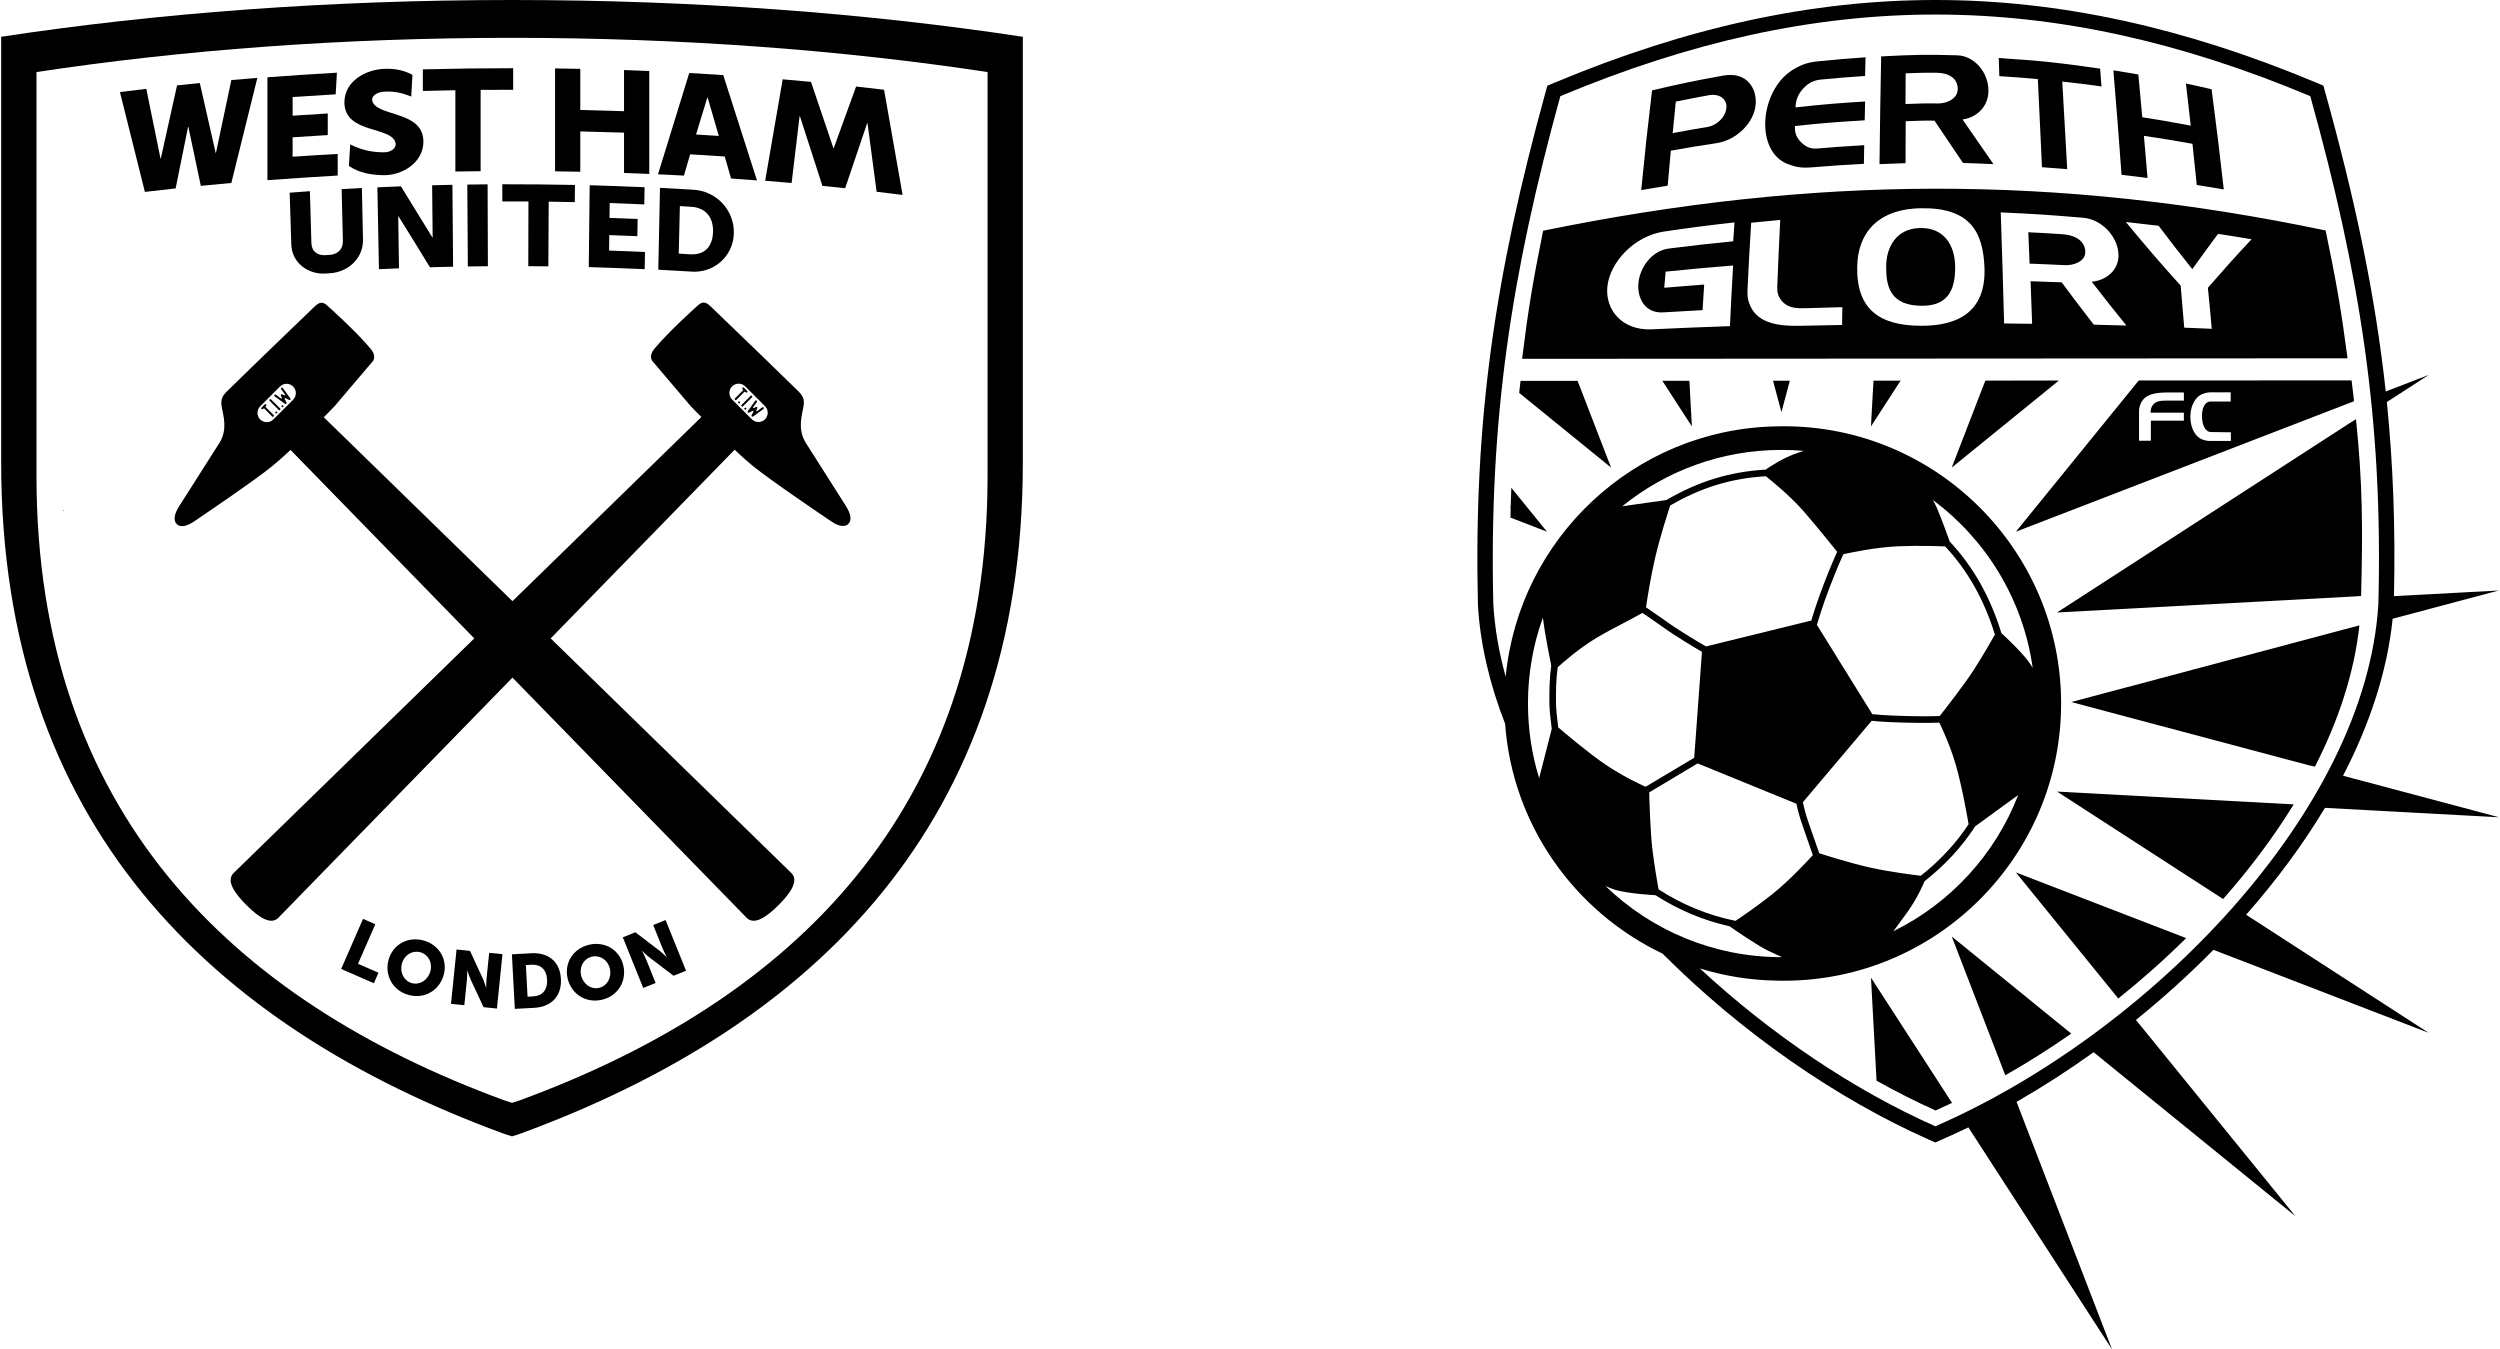 <svg width="352" height="190" viewBox="0 0 352 190" fill="none" xmlns="http://www.w3.org/2000/svg">
<path d="M8.917 71.829L8.929 71.908L9.043 71.854L8.993 71.797L8.917 71.829Z" fill="black"/>
<path d="M144.007 5.188V5.179C122.158 1.854 97.786 0 72.087 0C46.388 0 22.016 1.854 0.166 5.179V65.198C0.182 115.926 29.598 144.454 70.915 159.621L72.09 160H72.093L73.265 159.621C114.589 144.454 143.998 115.926 144.014 65.198V5.188H144.004H144.007ZM139.05 10.269V67.023C139.034 114.249 111.655 140.81 73.186 154.928L72.093 155.279L70.997 154.928C32.531 140.806 5.149 114.246 5.137 67.02V10.146C25.48 7.055 48.166 5.327 72.09 5.327C96.014 5.327 118.703 7.055 139.043 10.146V10.156H139.053V10.269H139.05Z" fill="black"/>
<path d="M113.354 62.172C112.306 60.334 112.912 58.443 113.117 57.303C113.326 56.172 113.029 55.73 112.391 55.07C111.882 54.54 103.419 46.364 100.094 43.178C99.425 42.53 99.008 42.42 98.405 42.874C98.405 42.874 94.205 46.594 92.108 49.143C91.312 50.112 91.824 50.798 91.824 50.798L97.252 57.186C97.767 57.745 98.755 58.714 98.755 58.714L72.156 84.644L45.586 58.743H45.589C45.589 58.743 46.574 57.77 47.089 57.214L52.521 50.826C52.521 50.826 53.032 50.144 52.236 49.171C50.143 46.623 45.943 42.903 45.943 42.903C45.337 42.448 44.923 42.559 44.25 43.203C40.925 46.389 32.465 54.568 31.957 55.099C31.316 55.755 31.025 56.201 31.227 57.331C31.432 58.471 32.042 60.363 30.994 62.204L25.274 71.201C24.558 72.299 24.349 73.269 24.892 73.796C25.18 74.081 25.906 74.409 27.384 73.383C28.088 72.893 35.863 67.661 38.339 65.624C39.791 64.43 40.9 63.344 40.9 63.344L66.778 89.889L32.885 122.93C31.827 123.991 32.948 125.687 34.688 127.427C36.428 129.163 38.127 130.291 39.185 129.23L72.156 95.406L105.131 129.23C106.189 130.291 107.888 129.167 109.628 127.427C111.365 125.69 112.489 123.991 111.428 122.93L77.534 89.889L103.438 63.319C103.438 63.319 104.547 64.405 105.996 65.599C108.472 67.638 116.247 72.868 116.954 73.357C118.429 74.384 119.155 74.055 119.446 73.771C119.982 73.244 119.774 72.274 119.06 71.175L113.344 62.178L113.354 62.172ZM41.272 56.28L38.487 59.059C37.979 59.57 37.148 59.57 36.637 59.059C36.125 58.547 36.125 57.72 36.637 57.205L39.419 54.423C39.93 53.911 40.761 53.911 41.272 54.423C41.784 54.934 41.784 55.765 41.272 56.276V56.28ZM107.714 59.036C107.202 59.548 106.372 59.548 105.86 59.036L103.078 56.254C102.567 55.743 102.567 54.915 103.078 54.404C103.59 53.892 104.417 53.892 104.932 54.404L107.711 57.186C108.222 57.697 108.222 58.528 107.711 59.04L107.714 59.036Z" fill="black"/>
<path d="M105.892 55.733C105.835 55.68 105.747 55.68 105.69 55.733L104.414 57.009C104.357 57.063 104.357 57.154 104.414 57.211C104.471 57.268 104.559 57.265 104.613 57.211L105.889 55.935C105.942 55.882 105.942 55.79 105.889 55.733H105.892Z" fill="black"/>
<path d="M104.84 57.439C104.787 57.492 104.787 57.581 104.84 57.638C104.897 57.691 104.982 57.691 105.039 57.638C105.093 57.584 105.093 57.495 105.039 57.439C104.986 57.385 104.897 57.385 104.84 57.439Z" fill="black"/>
<path d="M103.962 56.561C103.909 56.614 103.909 56.703 103.962 56.76C104.016 56.813 104.105 56.813 104.158 56.76C104.212 56.703 104.212 56.614 104.158 56.561C104.105 56.507 104.016 56.507 103.959 56.561H103.962Z" fill="black"/>
<path d="M104.919 55.162L104.992 55.234C105.046 55.288 105.137 55.288 105.194 55.234C105.251 55.181 105.251 55.089 105.194 55.032L104.755 54.593C104.701 54.54 104.61 54.54 104.553 54.593C104.496 54.647 104.496 54.739 104.553 54.792L104.622 54.862C104.645 54.89 104.648 54.928 104.622 54.956L103.492 56.087C103.438 56.144 103.438 56.232 103.492 56.289C103.546 56.343 103.637 56.343 103.694 56.289L104.828 55.155C104.856 55.136 104.891 55.14 104.916 55.162H104.919Z" fill="black"/>
<path d="M107.329 57.353L106.59 57.89C106.561 57.915 106.517 57.912 106.489 57.884C106.463 57.862 106.46 57.824 106.476 57.795L106.625 57.492C106.647 57.442 106.64 57.382 106.609 57.344H106.606C106.606 57.341 106.606 57.337 106.599 57.334C106.599 57.334 106.599 57.334 106.596 57.328C106.596 57.328 106.596 57.328 106.593 57.328C106.593 57.328 106.59 57.322 106.587 57.322C106.587 57.322 106.587 57.322 106.583 57.322C106.542 57.29 106.486 57.281 106.435 57.306L106.132 57.454C106.103 57.47 106.066 57.464 106.043 57.442C106.015 57.413 106.012 57.369 106.034 57.341L106.571 56.602C106.618 56.539 106.602 56.45 106.539 56.403C106.476 56.359 106.388 56.371 106.343 56.434L105.282 57.897C105.245 57.95 105.251 58.029 105.295 58.077C105.295 58.077 105.298 58.083 105.301 58.083C105.342 58.121 105.406 58.133 105.459 58.105L105.977 57.846C106.006 57.833 106.04 57.84 106.066 57.862C106.091 57.887 106.094 57.925 106.078 57.953L105.822 58.468C105.794 58.522 105.807 58.585 105.845 58.626C105.845 58.626 105.845 58.626 105.845 58.629C105.845 58.629 105.845 58.629 105.851 58.635C105.901 58.683 105.977 58.689 106.031 58.648L107.493 57.59C107.553 57.546 107.569 57.458 107.525 57.394C107.48 57.331 107.389 57.319 107.326 57.363L107.329 57.353Z" fill="black"/>
<path d="M38.175 56.248C38.121 56.194 38.032 56.194 37.975 56.248C37.919 56.302 37.919 56.393 37.975 56.45L39.251 57.726C39.305 57.78 39.397 57.78 39.45 57.726C39.504 57.669 39.504 57.581 39.45 57.524L38.175 56.248Z" fill="black"/>
<path d="M39.678 57.101C39.624 57.154 39.624 57.243 39.678 57.3C39.728 57.353 39.82 57.353 39.873 57.3C39.93 57.243 39.927 57.157 39.873 57.101C39.82 57.047 39.731 57.047 39.678 57.101Z" fill="black"/>
<path d="M38.803 57.979C38.749 58.032 38.749 58.121 38.803 58.178C38.857 58.231 38.945 58.231 38.999 58.178C39.052 58.124 39.052 58.035 38.999 57.982C38.945 57.928 38.857 57.928 38.803 57.982V57.979Z" fill="black"/>
<path d="M37.395 57.309C37.376 57.281 37.376 57.243 37.401 57.221L37.473 57.151C37.527 57.094 37.527 57.003 37.473 56.949C37.42 56.895 37.328 56.895 37.271 56.949L36.832 57.385C36.779 57.442 36.779 57.533 36.832 57.587C36.886 57.641 36.974 57.641 37.031 57.587L37.104 57.514C37.129 57.489 37.17 57.489 37.199 57.514L38.329 58.645C38.386 58.699 38.474 58.699 38.531 58.645C38.588 58.591 38.588 58.5 38.531 58.446L37.395 57.309Z" fill="black"/>
<path d="M39.823 54.644C39.779 54.581 39.69 54.568 39.627 54.612C39.564 54.657 39.548 54.748 39.596 54.808L40.132 55.547C40.154 55.579 40.154 55.623 40.123 55.651C40.101 55.673 40.063 55.68 40.035 55.664L39.731 55.515C39.681 55.49 39.621 55.5 39.583 55.531C39.583 55.531 39.577 55.531 39.577 55.538C39.577 55.538 39.573 55.538 39.57 55.541C39.57 55.541 39.57 55.544 39.567 55.547C39.567 55.547 39.564 55.553 39.561 55.553C39.529 55.597 39.52 55.654 39.545 55.705L39.693 56.008C39.709 56.036 39.703 56.074 39.678 56.1C39.649 56.128 39.605 56.128 39.577 56.109L38.838 55.572C38.775 55.525 38.683 55.541 38.642 55.604C38.594 55.667 38.61 55.759 38.673 55.8L40.132 56.861C40.189 56.902 40.265 56.892 40.312 56.848C40.312 56.848 40.316 56.842 40.319 56.842C40.357 56.797 40.366 56.734 40.341 56.681L40.082 56.16C40.069 56.131 40.075 56.096 40.098 56.074C40.12 56.049 40.158 56.046 40.192 56.059L40.707 56.314C40.761 56.343 40.821 56.33 40.865 56.292C40.865 56.292 40.868 56.289 40.871 56.286C40.919 56.239 40.925 56.163 40.884 56.106L39.826 54.644H39.823Z" fill="black"/>
<path d="M46.319 35.892C46.151 35.902 46.066 35.908 45.895 35.921C44.686 36.003 43.878 35.416 43.843 34.206C43.773 31.778 43.704 29.349 43.634 26.921C42.494 27.003 41.926 27.044 40.786 27.133C40.862 29.561 40.938 31.989 41.017 34.418C41.086 37.054 43.477 38.738 45.984 38.501C46.151 38.491 46.236 38.485 46.404 38.475C48.962 38.355 51.15 36.41 51.109 33.761C51.059 31.332 51.008 28.904 50.954 26.476C49.814 26.536 49.243 26.567 48.103 26.634C48.163 29.062 48.22 31.49 48.28 33.922C48.308 35.131 47.531 35.823 46.322 35.899L46.319 35.892Z" fill="black"/>
<path d="M60.535 37.632C61.84 37.594 62.493 37.579 63.797 37.55C63.766 33.707 63.731 29.864 63.7 26.021C62.556 26.043 61.985 26.059 60.845 26.09C60.87 28.541 60.895 30.991 60.917 33.442C60.902 33.442 60.895 33.442 60.883 33.442C59.414 31.032 57.936 28.629 56.449 26.236C55.123 26.289 54.463 26.315 53.136 26.378C53.209 30.221 53.282 34.064 53.354 37.904C54.485 37.85 55.047 37.825 56.178 37.781C56.143 35.333 56.105 32.889 56.07 30.445H56.102C57.592 32.832 59.07 35.229 60.535 37.629V37.632Z" fill="black"/>
<path d="M65.872 37.519C67.003 37.5 67.565 37.493 68.695 37.484C68.68 33.641 68.667 29.798 68.654 25.955C67.511 25.964 66.939 25.97 65.796 25.989C65.822 29.832 65.847 33.676 65.872 37.519Z" fill="black"/>
<path d="M77.209 37.503C77.225 34.465 77.24 31.43 77.256 28.392C78.728 28.411 79.464 28.424 80.932 28.459C80.942 27.489 80.945 27.006 80.954 26.04C77.544 25.974 74.136 25.945 70.726 25.945C70.726 26.911 70.726 27.398 70.726 28.364C72.197 28.358 72.933 28.358 74.405 28.367C74.398 31.405 74.389 34.44 74.383 37.478C75.513 37.484 76.075 37.487 77.206 37.503H77.209Z" fill="black"/>
<path d="M90.715 28.781C90.734 27.815 90.744 27.328 90.759 26.362C88.183 26.251 85.603 26.157 83.026 26.078C82.981 29.921 82.941 33.764 82.899 37.607C85.527 37.686 88.148 37.784 90.772 37.901C90.788 36.931 90.8 36.448 90.816 35.482C88.792 35.387 87.778 35.346 85.757 35.277C85.77 34.405 85.773 33.969 85.786 33.101C87.368 33.154 88.16 33.186 89.739 33.256C89.755 32.286 89.765 31.803 89.78 30.837C88.195 30.767 87.403 30.736 85.817 30.682C85.83 29.842 85.836 29.425 85.846 28.585C87.794 28.651 88.767 28.692 90.715 28.781Z" fill="black"/>
<path d="M97.492 26.706C95.667 26.593 94.754 26.542 92.926 26.447C92.847 30.29 92.768 34.13 92.689 37.973C94.492 38.065 95.395 38.119 97.201 38.232C100.441 38.545 103.233 36.132 103.325 32.867C103.413 29.542 100.808 26.829 97.492 26.706ZM97.148 35.807C96.513 35.769 96.197 35.747 95.566 35.709C95.619 33.48 95.67 31.25 95.724 29.021C96.362 29.059 96.68 29.078 97.318 29.116C99.238 29.236 100.454 30.458 100.394 32.646C100.331 34.857 99.103 35.927 97.151 35.804L97.148 35.807Z" fill="black"/>
<path d="M26.484 17.858C26.5 17.858 26.509 17.858 26.522 17.855C27.109 20.624 27.69 23.397 28.274 26.166C29.989 25.996 30.851 25.917 32.572 25.762C33.791 20.829 35.013 15.897 36.236 10.964C34.77 11.081 34.038 11.144 32.572 11.274C31.849 14.69 31.126 18.104 30.406 21.521C30.39 21.521 30.384 21.521 30.365 21.524C29.623 18.246 28.878 14.968 28.132 11.69C26.85 11.817 26.209 11.883 24.93 12.022C24.166 15.455 23.402 18.887 22.641 22.323H22.6C21.933 19.055 21.267 15.783 20.601 12.508C19.113 12.685 18.371 12.774 16.887 12.96C18.059 17.646 19.23 22.332 20.399 27.019C22.133 26.817 22.998 26.719 24.728 26.532C25.312 23.64 25.897 20.75 26.481 17.858H26.484Z" fill="black"/>
<path d="M120.541 12.183C119.49 15.079 118.435 17.968 117.387 20.864C117.371 20.864 117.361 20.864 117.346 20.861C116.294 17.75 115.239 14.64 114.188 11.529C112.593 11.378 111.797 11.305 110.202 11.169C109.378 15.928 108.557 20.69 107.736 25.449C109.227 25.569 109.972 25.633 111.459 25.765C111.835 22.623 112.211 19.484 112.583 16.345C112.599 16.345 112.606 16.345 112.624 16.348C113.682 19.623 114.74 22.898 115.795 26.172C117.077 26.299 117.715 26.365 118.997 26.501C120.03 23.441 121.069 20.384 122.104 17.324C122.12 17.324 122.127 17.324 122.145 17.33C122.572 20.555 123.001 23.776 123.428 27C124.893 27.174 125.622 27.262 127.084 27.445C126.216 22.506 125.351 17.574 124.479 12.638C122.907 12.448 122.117 12.357 120.541 12.183Z" fill="black"/>
<path d="M47.547 21.676C45.428 21.789 43.316 21.922 41.2 22.067V19.332C43.18 19.197 44.168 19.134 46.148 19.02V15.979C44.168 16.093 43.18 16.156 41.2 16.291V13.658C43.221 13.522 45.239 13.399 47.263 13.282C47.336 12.063 47.367 11.454 47.44 10.235C44.178 10.421 40.916 10.636 37.653 10.882V25.37C40.95 25.124 44.247 24.906 47.547 24.717V21.676Z" fill="black"/>
<path d="M64.12 24.151C65.541 24.126 66.251 24.12 67.672 24.104V12.657C69.507 12.641 70.423 12.638 72.254 12.641V9.603C68.013 9.603 63.775 9.657 59.538 9.767V12.808C61.369 12.758 62.285 12.736 64.116 12.704V24.151H64.12Z" fill="black"/>
<path d="M81.706 18.505C83.758 18.552 85.811 18.609 87.864 18.676V24.35C89.285 24.401 89.995 24.426 91.416 24.489V10.001C89.995 9.938 89.288 9.913 87.864 9.862V15.657C85.814 15.59 83.758 15.534 81.706 15.486V9.692C80.285 9.663 79.574 9.65 78.153 9.635V24.123C79.574 24.142 80.285 24.151 81.706 24.183V18.505Z" fill="black"/>
<path d="M97.17 21.729C99.121 21.84 100.097 21.9 102.042 22.032C102.399 23.27 102.576 23.892 102.933 25.134C104.392 25.235 105.121 25.291 106.58 25.405C105.001 20.46 103.416 15.515 101.834 10.573C99.92 10.443 98.963 10.386 97.047 10.276C95.578 15.031 94.113 19.784 92.648 24.54C94.107 24.606 94.839 24.644 96.298 24.723C96.646 23.526 96.823 22.929 97.17 21.733V21.729ZM99.595 13.727C99.611 13.727 99.62 13.727 99.636 13.727C100.16 15.53 100.688 17.334 101.209 19.137C99.924 19.052 99.282 19.01 98 18.938C98.531 17.201 99.065 15.464 99.595 13.724V13.727Z" fill="black"/>
<path d="M55.701 20.185C55.814 20.87 55.044 21.448 54.065 21.445C52.243 21.445 50.806 21.088 49.312 20.324C49.24 21.575 49.18 22.231 49.132 23.368C50.67 24.398 52.259 24.622 53.977 24.666C56.525 24.733 59.594 22.964 59.616 19.98C59.657 15.477 52.9 16.497 52.407 14.154C52.281 13.554 53.017 12.963 54.109 12.903C55.78 12.805 56.983 13.222 57.898 13.598C57.971 12.158 57.993 11.953 58.075 10.55C57.27 10.089 56.004 9.625 54.157 9.688C51.51 9.783 48.513 11.409 48.494 14.384C48.466 18.925 55.281 17.706 55.704 20.188L55.701 20.185Z" fill="black"/>
<path d="M52.843 130.133L51.115 129.378L48.036 136.43L52.641 138.441L53.288 136.96L50.408 135.703L52.843 130.133Z" fill="black"/>
<path d="M59.635 132.419C57.396 131.803 55.3 133.013 54.712 135.138C54.115 137.32 55.287 139.471 57.526 140.086C59.768 140.702 61.874 139.452 62.474 137.27C63.059 135.144 61.874 133.032 59.632 132.419H59.635ZM60.599 136.755C60.251 138.021 59.095 138.729 57.987 138.425C56.875 138.119 56.244 136.919 56.594 135.656C56.929 134.44 58.072 133.774 59.181 134.077C60.289 134.38 60.933 135.542 60.599 136.755Z" fill="black"/>
<path d="M68.509 137.734C68.459 138.217 68.462 139.048 68.462 139.048H68.439C68.439 139.048 68.177 138.208 67.931 137.674L66.175 133.881L64.281 133.689L63.501 141.343L65.376 141.536L65.74 137.971C65.79 137.488 65.787 136.654 65.787 136.654H65.809C65.809 136.654 66.068 137.494 66.317 138.027L68.083 141.811L69.968 142.003L70.748 134.349L68.875 134.159L68.512 137.734H68.509Z" fill="black"/>
<path d="M74.803 134.219L72.074 134.368L72.488 142.051L75.219 141.902C77.638 141.773 79.107 140.247 78.977 137.829C78.848 135.41 77.225 134.086 74.806 134.216L74.803 134.219ZM75.055 140.295L74.282 140.336L74.042 135.877L74.815 135.833C76.082 135.763 76.953 136.471 77.029 137.933C77.108 139.404 76.353 140.222 75.055 140.292V140.295Z" fill="black"/>
<path d="M82.997 133.01C80.727 133.509 79.435 135.555 79.909 137.709C80.395 139.919 82.435 141.277 84.706 140.775C86.976 140.276 88.258 138.189 87.772 135.978C87.298 133.824 85.268 132.508 82.997 133.006V133.01ZM84.336 139.095C83.212 139.341 82.094 138.574 81.813 137.292C81.541 136.063 82.243 134.939 83.37 134.693C84.494 134.446 85.599 135.173 85.871 136.401C86.152 137.683 85.46 138.849 84.336 139.095Z" fill="black"/>
<path d="M91.972 130.25L93.314 133.581C93.494 134.03 93.886 134.765 93.886 134.765L93.864 134.772C93.864 134.772 93.245 134.153 92.774 133.796L89.455 131.26L87.69 131.974L90.567 139.107L92.313 138.403L90.974 135.081C90.794 134.633 90.403 133.897 90.403 133.897L90.421 133.888C90.421 133.888 91.04 134.506 91.511 134.863L94.836 137.386L96.592 136.676L93.715 129.542L91.972 130.247V130.25Z" fill="black"/>
<path d="M212.7 71.38L212.663 71.33C212.663 71.399 212.663 71.458 212.659 71.522L212.7 71.536C212.691 71.985 212.677 72.429 212.673 72.878L217.816 74.861L212.792 68.678C212.755 69.576 212.728 70.474 212.705 71.376L212.7 71.38Z" fill="black"/>
<path d="M298.256 140.586C301.59 137.915 304.792 135.071 307.81 132.085L283.833 122.838L298.256 140.59V140.586Z" fill="black"/>
<path d="M282.345 151.399C285.491 149.613 288.597 147.648 291.633 145.532L274.806 131.86L282.345 151.399Z" fill="black"/>
<path d="M264.217 152.164C266.974 153.703 269.75 155.109 272.52 156.355C273.294 156.016 274.073 155.659 274.847 155.292L263.434 137.654L264.217 152.159V152.164Z" fill="black"/>
<path d="M351.834 115.061L329.9 109.221C333.646 102.003 336.124 94.547 336.884 87.122L351.834 83.142L337.072 83.939C337.283 74.298 336.953 65.381 336.069 56.605L341.973 52.785L335.913 55.121C334.443 41.578 331.64 28.277 327.399 13.012L327.133 12.059L326.176 11.656C307.448 3.815 289.902 0 272.52 0C255.139 0 237.574 3.815 218.824 11.665L217.866 12.069L217.601 13.03C210.492 38.802 207.474 59.166 208.092 85.194C208.418 90.759 209.76 96.369 211.921 101.911C211.921 101.911 211.921 101.911 211.921 101.916C212.961 116.252 221.778 128.403 234.094 134.274C245.209 145.413 258.588 154.692 271.572 160.454L272.484 160.862L273.4 160.458C274.646 159.913 275.896 159.336 277.146 158.732L297.377 190L283.929 155.141C287.593 153.043 291.23 150.703 294.78 148.152L323.194 171.24L300.743 143.608C304.554 140.531 308.213 137.224 311.653 133.734L341.954 145.422L316.256 128.796C320.465 124.015 324.225 118.963 327.353 113.746L351.815 115.07L351.834 115.061ZM232.665 119.655C232.362 117.181 232.234 112.707 232.207 111.566L239.031 107.49L252.931 113.165C253.037 113.659 253.307 114.841 253.77 116.151C253.77 116.151 254.915 119.444 255.249 120.401C254.548 121.171 251.901 124.029 249.506 125.929C247.344 127.642 245.228 129.08 244.362 129.657C240.492 128.87 236.851 127.377 233.526 125.219C233.379 124.418 232.953 121.995 232.665 119.655ZM275.346 107.586C276.235 110.595 277.05 115.276 277.178 116.05C275.397 118.752 273.189 121.134 270.45 123.305C269.608 123.209 266.099 122.787 263.14 122.114C260.228 121.445 256.994 120.41 256.147 120.135L254.649 115.835C254.205 114.58 253.939 113.416 253.843 112.954L263.534 101.485C264.043 101.545 265.343 101.669 268.032 101.742C270.821 101.815 272.433 101.779 273.061 101.751C273.436 102.52 274.559 104.907 275.346 107.586ZM268.623 128.334C269.951 126.474 270.785 124.537 270.982 124.074C273.899 121.771 276.235 119.238 278.113 116.339L284.163 111.937C280.92 120.323 274.6 127.18 266.585 131.118C266.974 130.601 267.684 129.648 268.623 128.334ZM285.908 93.566C284.983 92.092 282.313 89.614 281.795 89.138C280.247 84.072 277.801 79.735 274.517 76.249C274.334 75.727 273.258 72.713 272.64 71.353C272.507 71.055 272.342 70.73 272.172 70.414C279.638 75.979 284.855 84.392 286.206 94.047C286.119 93.905 286.018 93.745 285.908 93.566ZM259.541 78.031C260.466 77.829 264.148 77.046 267.23 76.918C270.308 76.79 273.143 76.9 273.885 76.941C277.032 80.302 279.386 84.475 280.884 89.353C280.531 89.971 279.271 92.192 277.952 94.249C276.583 96.392 273.743 100.015 273.111 100.817C272.585 100.84 270.949 100.885 268.055 100.808C265.339 100.73 264.07 100.606 263.621 100.556L255.799 87.947H255.831C255.831 87.947 256.527 85.487 257.686 82.505C258.62 80.087 259.302 78.553 259.541 78.031ZM238.545 106.693L231.698 110.778C230.984 110.462 228.538 109.322 226.165 107.728C223.614 106.011 220.097 103.015 219.396 102.411L219.387 102.328C219.236 101.128 219.08 99.891 219.08 98.646C219.08 97.111 219.103 95.495 219.327 93.947C219.895 93.434 222.369 91.235 224.81 89.802C226.39 88.872 227.233 88.441 228.204 87.938C228.982 87.53 229.862 87.076 231.259 86.298C231.561 86.508 231.886 86.733 232.239 86.971C232.784 87.347 233.402 87.763 234.016 88.208C235.866 89.559 238.77 91.272 239.635 91.776L238.545 106.693ZM227.457 125.302C229.353 125.842 232.944 126.039 233.091 126.048H233.1C236.32 128.123 239.828 129.593 243.542 130.427L243.932 130.702C244.078 130.807 247.513 133.189 249.006 133.885C249.849 134.288 250.518 134.586 250.916 134.769H250.848C241.216 134.769 232.472 130.954 226.051 124.752C226.509 124.963 227.008 125.169 227.457 125.302ZM253.953 71.99C255.895 74.216 258.052 76.918 258.666 77.692C258.405 78.274 257.727 79.812 256.815 82.167C255.89 84.557 255.258 86.6 255.034 87.374L240.199 91.02C239.475 90.599 236.425 88.808 234.565 87.457C233.942 87.003 233.315 86.573 232.761 86.202C232.399 85.954 232.06 85.725 231.758 85.505C231.904 84.493 232.408 81.251 233.058 78.475C233.746 75.525 234.904 71.971 235.165 71.174C239.507 68.646 243.799 67.332 248.631 67.057C249.263 67.556 251.96 69.709 253.953 71.99ZM217.234 86.976C217.509 89.225 218.297 93.159 218.416 93.736C218.169 95.366 218.15 97.056 218.15 98.646C218.15 99.947 218.311 101.22 218.462 102.443L218.485 102.626L216.712 109.565C215.686 106.244 215.137 102.713 215.137 99.058C215.137 94.817 215.874 90.75 217.234 86.976ZM253.967 63.484C253.719 63.562 253.458 63.649 253.179 63.741C251.012 64.465 249.08 65.784 248.608 66.123C243.588 66.407 239.136 67.767 234.625 70.405L228.41 71.284C234.542 66.32 242.347 63.347 250.848 63.347C251.901 63.347 252.941 63.393 253.967 63.484ZM272.502 158.585C261.047 153.501 249.414 145.692 239.338 136.354C242.791 137.425 246.446 138.021 250.234 138.076C250.435 138.085 250.641 138.085 250.843 138.085H251.173C272.695 138.085 290.204 120.58 290.204 99.053C290.204 77.527 272.695 60.017 251.173 60.017C251.063 60.017 250.953 60.017 250.843 60.022C250.55 60.022 250.257 60.026 249.964 60.036C230.118 60.471 213.877 75.805 211.999 95.275C211.056 91.863 210.456 88.455 210.259 85.075C209.645 59.211 212.755 38.725 219.694 13.539C256.266 -1.768 288.716 -1.795 325.288 13.539C332.286 38.697 335.547 59.17 334.874 85.029C333.147 114.232 302.552 145.486 272.498 158.581L272.502 158.585Z" fill="black"/>
<path d="M289.632 111.456L313.013 126.584C316.764 122.338 320.121 117.868 322.947 113.265L322.929 113.256L289.632 111.456Z" fill="black"/>
<path d="M291.629 98.847L325.081 107.751L325.943 107.939C329.268 101.44 331.471 94.743 332.203 88.084H332.08L291.629 98.847Z" fill="black"/>
<path d="M330.793 59.601L289.627 86.238L331.274 83.99L332.446 83.916C332.689 73.991 332.648 68.023 331.723 59.028L330.793 59.601Z" fill="black"/>
<path d="M331.434 56.504L331.452 56.491C331.347 55.552 331.232 54.576 331.104 53.559C321.065 53.559 311.094 53.564 301.16 53.573L301.091 53.624L283.838 74.861L331.434 56.5V56.504ZM307.489 56.404H305.208C304.288 56.404 303.422 56.404 303.001 57.21C302.85 57.508 302.804 57.746 302.804 58.103H307.489V59.234H302.841V62.06H301.178V57.883C301.178 57.549 301.233 57.343 301.329 57.04C301.865 55.414 303.61 55.259 305.3 55.259H307.489V56.404ZM314.108 62.083H311.126C310.778 62.083 310.563 62.033 310.233 61.932C309.01 61.556 308.401 60.127 308.401 58.689C308.401 57.329 308.955 55.959 310.082 55.488C310.549 55.304 310.874 55.236 311.387 55.236H314.08V56.532H311.282C310.366 56.532 310.036 57.585 310.036 58.552C310.036 58.643 310.036 58.73 310.045 58.831C310.1 59.77 310.439 60.833 311.36 60.833L314.108 60.869V62.083Z" fill="black"/>
<path d="M289.87 53.61V53.578C286.426 53.578 282.986 53.582 279.542 53.587L279.024 54.906L274.806 65.834L289.851 53.61H289.87Z" fill="black"/>
<path d="M267.482 53.596C267.409 53.596 267.336 53.596 267.258 53.596C266.104 53.596 264.95 53.596 263.795 53.596L263.635 56.285L263.434 60.036L267.583 53.624C267.583 53.624 267.629 53.624 267.652 53.624V53.592C267.592 53.592 267.537 53.592 267.487 53.592L267.482 53.596Z" fill="black"/>
<path d="M249.652 53.637L250.825 58.039L251.997 53.633C252.015 53.633 252.034 53.633 252.052 53.633L252.061 53.605C251.255 53.605 250.444 53.605 249.638 53.605L249.652 53.633V53.637Z" fill="black"/>
<path d="M237.872 53.619C237.643 53.619 237.41 53.619 237.181 53.619C237.112 53.619 237.043 53.619 236.974 53.619C236.003 53.619 235.028 53.619 234.057 53.619L234.08 53.651L238.216 60.04L237.868 53.647V53.614L237.872 53.619Z" fill="black"/>
<path d="M222.158 53.624C219.474 53.624 216.79 53.624 214.092 53.624C214.024 54.205 213.96 54.769 213.9 55.323L226.839 65.834L222.135 53.651L222.153 53.619L222.158 53.624Z" fill="black"/>
<path d="M270.304 32.106C266.837 32.203 265.577 34.996 265.572 37.525C265.563 40.268 266.072 43.085 270.72 43.053C274.618 43.025 275.328 40.309 275.282 37.456C275.236 34.625 273.794 32.006 270.304 32.106Z" fill="black"/>
<path d="M290.378 32.977C288.464 32.848 287.506 32.798 285.587 32.702C285.661 34.465 285.697 35.349 285.766 37.121C287.754 37.195 288.743 37.236 290.726 37.337C291.917 37.396 293.712 36.828 293.612 35.358C293.516 33.938 292.233 33.096 290.378 32.977Z" fill="black"/>
<path d="M327.449 32.45C289.444 24.499 255.281 24.714 217.271 32.486C215.801 39.806 215.205 43.341 214.312 50.523C253.449 50.523 291.825 50.45 330.536 50.45C329.588 43.282 328.965 39.755 327.449 32.45ZM244.037 33.975C240.442 34.332 238.642 34.534 235.019 34.987C232.5 35.299 230.924 37.712 230.695 39.778C230.466 41.853 231.542 44.143 234.167 43.983C236.397 43.845 237.506 43.781 239.723 43.666C239.81 42.224 239.851 41.505 239.947 40.062C237.707 40.231 236.581 40.323 234.323 40.515C234.4 39.608 234.437 39.155 234.52 38.248C238.339 37.859 240.24 37.685 244.023 37.383C243.822 40.799 243.735 42.508 243.574 45.92C239.196 46.076 237.002 46.167 232.559 46.369C228.332 46.561 225.946 43.538 226.326 40.273C226.72 36.883 230.109 33.21 234.327 32.596C238.303 32.015 240.277 31.758 244.216 31.314C244.142 32.377 244.106 32.912 244.037 33.975ZM259.366 45.755C256.999 45.796 255.812 45.819 253.449 45.874C250.435 45.947 247.609 45.512 246.506 43.209C246.084 42.334 246.002 41.72 246.052 40.689C246.231 36.957 246.336 35.093 246.565 31.36C248.2 31.19 249.02 31.113 250.655 30.966C250.467 34.722 250.39 36.604 250.238 40.36C250.211 41.225 250.371 41.775 250.893 42.389C251.69 43.323 252.803 43.433 254.173 43.396C256.261 43.328 257.31 43.3 259.403 43.25C259.385 44.253 259.38 44.757 259.366 45.755ZM270.597 45.87C264.702 45.879 261.395 43.63 261.492 37.575C261.56 32.967 264.231 29.432 270.455 29.322C277.394 29.193 279.212 32.665 279.413 37.635C279.679 44.179 275.314 45.865 270.597 45.87ZM294.807 45.714C292.984 43.36 292.077 42.169 290.282 39.751C288.532 39.682 287.662 39.65 285.908 39.599C286 41.995 286.041 43.195 286.123 45.59C284.548 45.567 283.76 45.563 282.18 45.544C282.01 39.279 281.914 36.146 281.704 29.908C286.366 30.114 288.688 30.265 293.337 30.664C295.906 30.884 298.192 33.274 298.283 35.834C298.357 37.877 296.763 39.439 294.519 39.673C296.461 42.178 297.436 43.415 299.401 45.837C297.56 45.782 296.644 45.755 294.807 45.714ZM311.414 46.295C309.862 46.227 309.088 46.195 307.54 46.135C307.352 43.767 307.251 42.581 307.036 40.209C303.917 36.746 302.369 34.941 299.323 31.259C301.164 31.456 302.085 31.561 303.931 31.786C305.813 34.277 306.766 35.505 308.676 37.891C310.16 35.834 310.888 34.836 312.303 32.926C314.185 33.215 315.129 33.366 317.021 33.687C314.648 36.228 313.416 37.602 310.869 40.525C311.103 42.833 311.213 43.987 311.414 46.295Z" fill="black"/>
<path d="M235.252 21.215C237.84 20.752 239.132 20.542 241.71 20.152C244.477 19.736 247.005 17.285 247.202 14.688C247.371 12.568 246.066 10.03 242.635 10.644C238.632 11.359 236.626 11.78 232.61 12.723C231.936 18.371 231.634 21.174 231.084 26.757C232.578 26.505 233.32 26.377 234.808 26.143C234.978 24.178 235.065 23.189 235.252 21.215ZM235.953 14.308C237.84 13.919 238.779 13.74 240.661 13.397C241.958 13.163 243.162 13.832 243.08 15.133C243.002 16.438 241.774 17.652 240.405 17.876C238.449 18.201 237.474 18.375 235.513 18.746C235.687 16.974 235.77 16.085 235.953 14.308Z" fill="black"/>
<path d="M251.731 23.107C252.886 23.546 253.692 23.674 255.006 23.569C257.979 23.326 259.458 23.226 262.435 23.07C262.453 22.021 262.463 21.499 262.481 20.445C259.82 20.597 258.492 20.688 255.84 20.913C254.805 20.995 254.127 20.587 253.504 19.933C252.922 19.314 252.684 18.678 252.725 17.739C256.655 17.331 258.62 17.171 262.55 16.942C262.573 15.875 262.582 15.348 262.605 14.29C258.679 14.528 256.724 14.693 252.808 15.123C252.858 14.061 253.142 13.296 253.88 12.481C254.635 11.647 255.391 11.299 256.435 11.198C258.904 10.96 260.136 10.864 262.605 10.699C262.627 9.646 262.646 9.124 262.669 8.07C260.017 8.244 258.689 8.354 256.037 8.629C254.612 8.775 253.683 9.041 252.382 9.856C250.051 11.308 248.713 14.239 248.557 16.942C248.397 19.662 249.414 22.218 251.731 23.107Z" fill="black"/>
<path d="M268.321 17.07C269.942 17.02 270.753 16.96 272.378 16.988C273.959 19.351 274.76 20.546 276.391 22.946C278.108 22.997 278.96 23.033 280.678 23.111C278.91 20.578 278.039 19.314 276.326 16.818C278.42 16.534 279.963 14.917 279.972 12.815C279.991 10.181 277.975 7.864 275.603 7.791C271.302 7.649 269.154 7.717 264.867 7.942C264.753 13.956 264.707 16.997 264.634 23.111C266.099 23.047 266.832 23.02 268.298 22.974C268.298 20.606 268.311 19.429 268.321 17.07ZM268.316 10.323C270.088 10.264 270.977 10.218 272.749 10.246C274.467 10.278 275.617 11.066 275.649 12.481C275.681 13.965 273.991 14.588 272.882 14.565C271.041 14.533 270.125 14.583 268.293 14.647C268.298 12.911 268.307 12.046 268.316 10.323Z" fill="black"/>
<path d="M286.929 11.139C287.168 16.081 287.287 18.563 287.511 23.542C288.931 23.642 289.641 23.702 291.065 23.821C290.8 18.875 290.658 16.406 290.369 11.487C292.581 11.73 293.68 11.867 295.888 12.174C295.81 11.171 295.774 10.667 295.696 9.664C289.993 8.835 287.135 8.537 281.424 8.171C281.456 9.188 281.47 9.701 281.507 10.722C283.673 10.859 284.758 10.942 286.929 11.139Z" fill="black"/>
<path d="M302.373 25.062C302.176 22.69 302.071 21.499 301.865 19.126C304.595 19.534 305.964 19.759 308.699 20.248C308.946 22.571 309.065 23.734 309.303 26.047C310.828 26.285 311.589 26.409 313.109 26.67C312.472 21.055 312.134 18.238 311.392 12.568C309.944 12.229 309.225 12.069 307.778 11.762C308.057 14.139 308.195 15.325 308.456 17.693C305.731 17.175 304.361 16.942 301.631 16.507C301.416 14.102 301.306 12.898 301.077 10.488C299.671 10.241 298.97 10.127 297.564 9.907C298.054 15.783 298.283 18.728 298.714 24.618C300.175 24.783 300.908 24.87 302.373 25.062Z" fill="black"/>
</svg>
